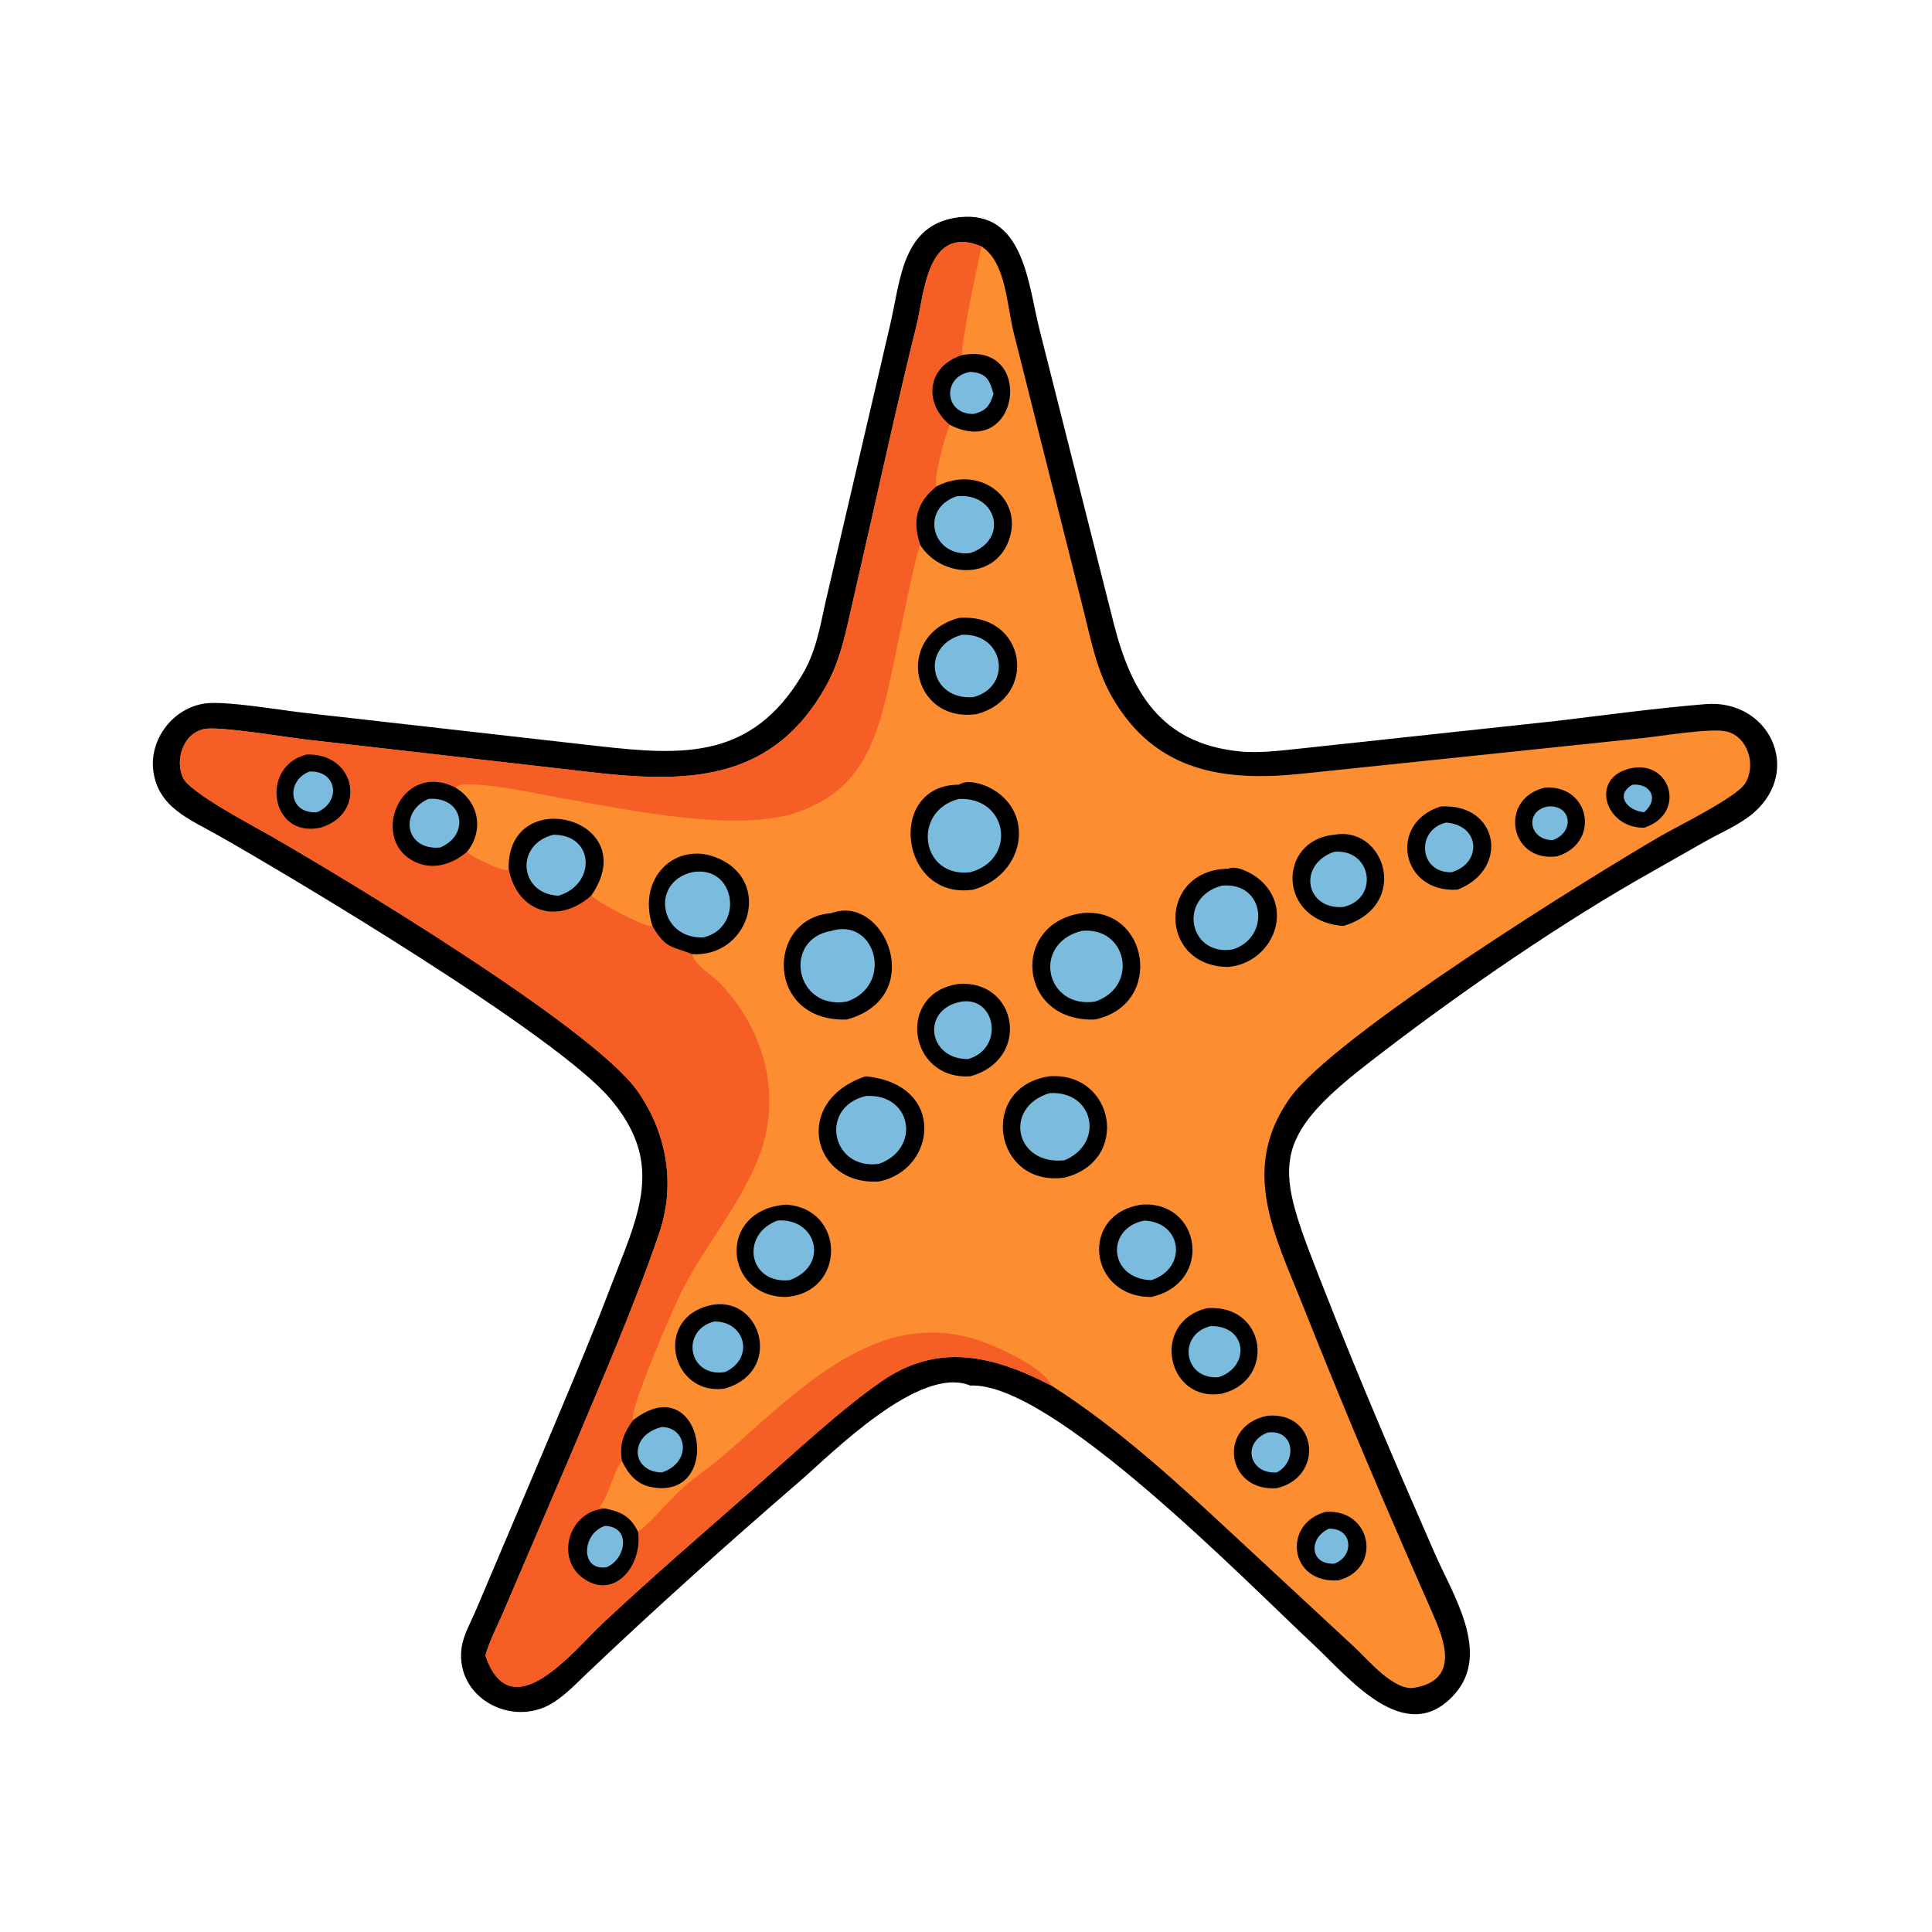 <?xml version="1.0" encoding="utf-8" ?>
<svg xmlns="http://www.w3.org/2000/svg" xmlns:xlink="http://www.w3.org/1999/xlink" width="1726" height="1726">
	<path transform="scale(3.37 3.37)" d="M254.218 57.589C271.394 55.677 272.54 75.248 275.511 87.138L295.294 165.462C299.884 183.301 307.629 197.039 328.502 199.183C334.057 199.754 339.715 198.929 345.246 198.378L412.049 191.183C425.378 189.601 438.767 187.757 452.145 186.658C468.778 185.292 477.924 203.888 465.058 215.324C461.545 218.446 456.446 220.607 452.34 222.893L433.42 233.654C409.633 247.433 383.743 265.504 362.153 282.306C335.092 303.364 338.726 310.498 351.273 342.507C360.435 365.88 370.358 388.992 380.434 411.991C385.123 422.693 395.262 438.162 385.686 449.038C372.682 463.808 357.348 444.473 348.315 436.069C330.537 419.527 278.769 366.218 257.218 367.308C243.678 361.753 220.536 385.323 211.706 392.946C192.763 409.301 174.154 426.001 155.998 443.222C152.993 446.072 149.925 449.376 146.372 451.53C135.603 458.059 120.717 450.01 122.345 436.978C122.781 433.48 124.842 429.998 126.198 426.784L143.092 386.939C148.482 374.162 153.896 361.423 159.017 348.53L165.816 331.022C171.383 316.316 173.417 305.043 161.809 291.308C147.414 274.274 77.289 232.452 57.671 221.362C50.282 217.184 41.993 214.05 40.663 204.506C39.472 195.956 45.944 187.566 54.512 186.467C59.803 185.789 73.946 188.172 80.019 188.887L158.966 197.829C181 200.286 199.279 201.349 212.689 178.85C216.312 172.771 217.358 166.288 218.867 159.511L235.986 86.064C238.769 74.094 239.159 59.403 254.218 57.589Z"/>
	<path fill="#FD8D31" transform="scale(3.37 3.37)" d="M128.679 438.854C129.843 434.72 132.026 430.714 133.69 426.744L151.444 385.252C159.251 366.672 168.271 345.946 174.752 326.903C179.159 313.954 176.797 300.279 168.956 289.184C156.929 272.165 89.535 231.76 71.235 221.298C66.674 218.69 50.301 210.101 48.515 206.191C46.3 201.344 48.619 194.222 54.327 193.23C58.309 192.538 75.213 195.312 80.239 195.943L159.41 205.008C183.62 207.554 205.326 206.532 219.076 181.689C223.022 174.56 224.443 166.481 226.263 158.63L230.959 138.031C234.847 120.83 238.661 103.575 242.918 86.464C245.024 78.004 245.663 59.265 260.185 65.329C266.746 69.516 266.869 80.971 268.774 88.397L287.296 162.02C289.244 169.794 290.747 177.7 294.78 184.737C306.318 204.874 324.863 207.248 345.284 205.09L435.232 195.685C440.299 195.173 453.658 192.907 457.726 193.917C463.485 195.348 465.613 202.997 462.601 207.725C460.243 211.426 444.677 219.051 440.304 221.589C422.184 232.106 353.665 274.442 341.87 291.207C328.523 310.18 338.108 327.74 345.485 346.332C354.151 368.169 363.222 389.841 372.623 411.367L379.697 427.504C382.7 434.386 387.272 445.297 374.948 447.426C369.533 448.362 362.597 439.929 359.11 436.705L327.814 407.663C312.391 393.306 296.527 378.648 278.702 367.308C263.115 359.278 248.666 355.809 233.635 366.23C222.889 373.68 210.985 384.81 200.988 393.604C187.077 405.84 173.076 417.862 159.555 430.535C152.284 437.349 135.402 458.902 128.679 438.854Z"/>
	<path fill="#F55E24" transform="scale(3.37 3.37)" d="M128.679 438.854C129.843 434.72 132.026 430.714 133.69 426.744L151.444 385.252C159.251 366.672 168.271 345.946 174.752 326.903C179.159 313.954 176.797 300.279 168.956 289.184C156.929 272.165 89.535 231.76 71.235 221.298C66.674 218.69 50.301 210.101 48.515 206.191C46.3 201.344 48.619 194.222 54.327 193.23C58.309 192.538 75.213 195.312 80.239 195.943L159.41 205.008C183.62 207.554 205.326 206.532 219.076 181.689C223.022 174.56 224.443 166.481 226.263 158.63L230.959 138.031C234.847 120.83 238.661 103.575 242.918 86.464C245.024 78.004 245.663 59.265 260.185 65.329C258.694 72.652 255.427 87.052 254.961 94.151C245.625 97.221 244.814 106.899 251.781 112.618C250.683 115.05 247.36 126.823 248.272 128.937C242.859 133.294 241.835 138.071 243.938 144.466C242.729 146.635 237.711 172.197 236.832 176.25C233.107 193.426 230.169 208.706 211.605 215.254C195.421 220.963 165.798 214.52 148.819 211.572C145.716 211.033 122.203 205.926 120.744 208.802C126.902 212.518 128.4 220.072 123.81 225.802C124.799 227.092 132.843 230.927 134.603 230.638L134.837 230.302C137.019 241.771 147.78 245.323 156.716 237.444C158.114 238.968 171.257 246.089 172.958 245.471C176.478 251.699 178.359 250.829 183.447 252.937C184.27 255.93 189.006 258.655 191.123 260.923C203.085 273.735 207.503 291.18 200.797 307.642C195.6 320.403 185.921 331.387 179.91 343.939C178.465 346.957 166.545 374.201 167.808 376.509C165.229 379.996 164.088 383.07 164.911 387.349C162.952 389.167 161.488 396.264 159.058 399.323L159.069 399.641L160.386 399.904C164.72 400.733 167.29 402.169 169.163 406.133C172.706 403.402 177.469 397.673 181.141 394.343C184.207 391.561 187.74 389.291 190.902 386.602C211.079 369.446 233.151 344.441 262.273 356.373C266.72 358.194 276.837 362.856 278.702 367.308C263.115 359.278 248.666 355.809 233.635 366.23C222.889 373.68 210.985 384.81 200.988 393.604C187.077 405.84 173.076 417.862 159.555 430.535C152.284 437.349 135.402 458.902 128.679 438.854Z"/>
	<path transform="scale(3.37 3.37)" d="M123.81 225.802C120.192 228.905 115.27 230.658 110.623 228.739C97.372 223.266 106.039 201.28 120.744 208.802C126.902 212.518 128.4 220.072 123.81 225.802Z"/>
	<path fill="#7BBCDE" transform="scale(3.37 3.37)" d="M113.582 211.793C122.878 211.04 124.738 221.388 116.656 224.681C107.385 225.491 105.746 215.161 113.582 211.793Z"/>
	<path transform="scale(3.37 3.37)" d="M160.386 399.904C164.72 400.733 167.29 402.169 169.163 406.133C170.345 415.432 162.49 424.4 154.345 418.198C147.229 412.78 150.881 400.54 160.386 399.904Z"/>
	<path fill="#7BBCDE" transform="scale(3.37 3.37)" d="M160.386 404.507C167.432 404.743 165.93 413.303 160.84 415.456C153.817 416.64 154.106 406.554 160.386 404.507Z"/>
	<path transform="scale(3.37 3.37)" d="M81.232 200.032C94.482 199.513 97.401 215.81 84.879 219.423C71.641 222.251 68.843 203.193 81.232 200.032Z"/>
	<path fill="#7BBCDE" transform="scale(3.37 3.37)" d="M82.067 204.52C89.593 204.287 90.343 212.812 84.001 215.317C76.422 215.821 75.722 206.921 82.067 204.52Z"/>
	<path transform="scale(3.37 3.37)" d="M172.958 245.471C168.569 231.986 180.189 222.032 191.606 228.114C204.617 235.045 197.944 253.887 183.447 252.937C178.359 250.829 176.478 251.699 172.958 245.471Z"/>
	<path fill="#7BBCDE" transform="scale(3.37 3.37)" d="M183.447 231.229C195.032 229.114 197.396 245.746 186.605 248.485C174.966 249.156 172.2 233.935 183.447 231.229Z"/>
	<path transform="scale(3.37 3.37)" d="M134.837 230.302C134.436 207.522 170.976 216.896 156.716 237.444C147.78 245.323 137.019 241.771 134.837 230.302Z"/>
	<path fill="#7BBCDE" transform="scale(3.37 3.37)" d="M146.741 221.289C157.687 221.279 158.046 234.484 148.062 237.444C137.68 237.077 136.363 223.803 146.741 221.289Z"/>
	<path transform="scale(3.37 3.37)" d="M248.272 128.937C259.864 122.951 271.645 132.32 267.345 143.497C263.287 154.044 249.351 153.017 243.938 144.466C241.835 138.071 242.859 133.294 248.272 128.937Z"/>
	<path fill="#7BBCDE" transform="scale(3.37 3.37)" d="M253.602 131.553C264.29 130.46 267.592 143.105 257.218 146.617C247.185 147.799 243.64 134.972 253.602 131.553Z"/>
	<path transform="scale(3.37 3.37)" d="M167.808 376.509C186.465 361.929 192.265 398.337 172.403 394.166C168.692 393.386 166.436 390.594 164.911 387.349C164.088 383.07 165.229 379.996 167.808 376.509Z"/>
	<path fill="#7BBCDE" transform="scale(3.37 3.37)" d="M175.458 378.289C182.179 378.368 183.539 387.689 175.458 390.334C167.325 390.219 166.529 380.489 175.458 378.289Z"/>
	<path transform="scale(3.37 3.37)" d="M254.961 94.151C274.48 90.372 270.386 122.153 251.781 112.618C244.814 106.899 245.625 97.221 254.961 94.151Z"/>
	<path fill="#7BBCDE" transform="scale(3.37 3.37)" d="M257.218 98.584C261.322 98.827 262.358 100.553 263.379 104.431C262.444 107.456 261.392 109.009 258.073 109.733C250.274 109.883 249.68 99.803 257.218 98.584Z"/>
	<path transform="scale(3.37 3.37)" d="M220.337 242.087C234.571 236.695 246.057 264.337 224.515 270.263C202.975 271.058 202.904 243.408 220.337 242.087Z"/>
	<path fill="#7BBCDE" transform="scale(3.37 3.37)" d="M220.337 246.783C232.189 243.105 237.056 261.195 224.515 265.519C210.695 267.904 207.419 248.962 220.337 246.783Z"/>
	<path transform="scale(3.37 3.37)" d="M254.218 208.023C256.404 206.512 260.392 207.787 262.506 208.89C274.603 215.202 271.686 231.897 258.073 235.831C238.43 238.855 234.863 207.989 254.218 208.023Z"/>
	<path fill="#7BBCDE" transform="scale(3.37 3.37)" d="M254.218 211.793C267.272 211.256 269.682 227.847 257.218 231.229C243.991 232.795 241.667 214.917 254.218 211.793Z"/>
	<path transform="scale(3.37 3.37)" d="M286.716 242.087C304.499 240.139 308.829 266.307 290.29 270.263C269.843 271.053 267.795 244.847 286.716 242.087Z"/>
	<path fill="#7BBCDE" transform="scale(3.37 3.37)" d="M286.716 246.783C298.801 245.49 302.05 261.574 290.29 265.519C277.21 267.497 273.392 250.215 286.716 246.783Z"/>
	<path transform="scale(3.37 3.37)" d="M229.475 285.32C251.081 287.455 248.211 310.226 233.006 313.199C215.396 314.413 209.73 291.958 229.475 285.32Z"/>
	<path fill="#7BBCDE" transform="scale(3.37 3.37)" d="M229.475 290.551C241.836 289.75 244.195 304.57 233.006 308.536C220.418 310.273 217.025 293.587 229.475 290.551Z"/>
	<path transform="scale(3.37 3.37)" d="M278.217 285.32C295.473 284.095 299.853 307.798 282.178 312.186C263.316 314.789 259.234 288.092 278.217 285.32Z"/>
	<path fill="#7BBCDE" transform="scale(3.37 3.37)" d="M278.217 289.793C289.964 289.013 292.951 303.076 282.178 307.605C268.937 308.925 265.976 293.469 278.217 289.793Z"/>
	<path transform="scale(3.37 3.37)" d="M325.556 230.302C327.808 229.278 331.813 231.475 333.529 232.844C343.52 240.808 337.282 255.342 325.556 256.34C306.916 256.153 306.956 230.547 325.556 230.302Z"/>
	<path fill="#7BBCDE" transform="scale(3.37 3.37)" d="M323.846 234.788C335.462 233.63 336.894 248.528 326.818 251.688C315.296 253.664 311.989 238.071 323.846 234.788Z"/>
	<path transform="scale(3.37 3.37)" d="M254.218 163.805C272.189 162.481 275.373 184.857 258.943 189.299C241.66 191.811 236.859 168.488 254.218 163.805Z"/>
	<path fill="#7BBCDE" transform="scale(3.37 3.37)" d="M254.961 168.287C266.149 167.698 268.61 181.915 258.073 184.807C246.411 185.755 243.759 171.423 254.961 168.287Z"/>
	<path transform="scale(3.37 3.37)" d="M208.3 319.345C224.317 320.298 224.324 342.747 208.3 343.829C192.019 343.756 189.857 320.834 208.3 319.345Z"/>
	<path fill="#7BBCDE" transform="scale(3.37 3.37)" d="M206.072 323.566C216.489 322.726 220.013 335.518 209.319 339.369C198.414 340.457 196.156 327.32 206.072 323.566Z"/>
	<path transform="scale(3.37 3.37)" d="M302.592 319.345C318.341 318.177 321.79 340.072 305.194 343.829C288.526 343.866 286.041 321.806 302.592 319.345Z"/>
	<path fill="#7BBCDE" transform="scale(3.37 3.37)" d="M303.383 323.566C313.6 324.03 314.762 336.316 305.194 339.369C293.925 339.039 292.925 325.568 303.383 323.566Z"/>
	<path transform="scale(3.37 3.37)" d="M254.218 260.832C269.91 259.811 273.26 280.946 257.218 285.32C240.632 286.406 237.547 263.035 254.218 260.832Z"/>
	<path fill="#7BBCDE" transform="scale(3.37 3.37)" d="M254.961 265.519C264.049 264.222 266.296 277.959 256.648 280.756C245.961 280.906 244.025 267.38 254.961 265.519Z"/>
	<path transform="scale(3.37 3.37)" d="M353.69 221.289C367.23 218.813 374.012 240.198 356.1 245.471C338.48 244.15 338.66 222.674 353.69 221.289Z"/>
	<path fill="#7BBCDE" transform="scale(3.37 3.37)" d="M353.69 225.802C363.729 224.935 365.661 238.305 356.1 240.434C346.144 241.246 343.812 229.245 353.69 225.802Z"/>
	<path transform="scale(3.37 3.37)" d="M320.007 346.795C335.795 345.639 338.265 366.031 323.846 369.465C309.207 371.849 304.931 350.352 320.007 346.795Z"/>
	<path fill="#7BBCDE" transform="scale(3.37 3.37)" d="M320.901 351.553C330.747 351.303 331.471 362.536 322.894 365.121C313.635 365.623 312.185 353.699 320.901 351.553Z"/>
	<path transform="scale(3.37 3.37)" d="M189.426 345.81C202.095 344.264 207.386 363.619 192.228 368.086C177.656 370.311 172.849 348.486 189.426 345.81Z"/>
	<path fill="#7BBCDE" transform="scale(3.37 3.37)" d="M189.426 350.31C197.807 350.382 199.953 360.231 192.228 363.718C182.294 365.326 180.35 352.439 189.426 350.31Z"/>
	<path transform="scale(3.37 3.37)" d="M381.943 213.792C397.351 212.902 400.265 230.436 386.409 235.831C371.33 236.875 367.895 218.105 381.943 213.792Z"/>
	<path fill="#7BBCDE" transform="scale(3.37 3.37)" d="M383.387 218.059C392.487 218.77 392.912 228.856 384.802 231.229C376.13 231.467 375.25 219.935 383.387 218.059Z"/>
	<path transform="scale(3.37 3.37)" d="M335.987 375.31C349.382 374.117 351.073 391.56 338.494 394.505C325.002 395.546 322.662 377.936 335.987 375.31Z"/>
	<path fill="#7BBCDE" transform="scale(3.37 3.37)" d="M335.987 379.776C343.115 378.749 344.033 387.391 338.494 390.334C331.336 390.898 328.983 382.608 335.987 379.776Z"/>
	<path transform="scale(3.37 3.37)" d="M409.503 208.802C421.599 207.954 424.356 223.488 412.779 227.01C400.21 228.762 397.155 211.746 409.503 208.802Z"/>
	<path fill="#7BBCDE" transform="scale(3.37 3.37)" d="M410.369 213.792C416.604 213.292 417.502 220.572 411.682 222.692C405.388 222.866 403.965 214.971 410.369 213.792Z"/>
	<path transform="scale(3.37 3.37)" d="M351.509 400.782C363.61 399.999 366.545 415.826 354.825 418.946C341.645 419.89 339.897 403.753 351.509 400.782Z"/>
	<path fill="#7BBCDE" transform="scale(3.37 3.37)" d="M352.292 405.258C358.624 405.033 359.119 412.574 353.69 414.528C347.125 414.8 346.894 407.664 352.292 405.258Z"/>
	<path transform="scale(3.37 3.37)" d="M432.748 203.591C443.007 201.734 447.103 215.722 435.865 219.423C425.245 219.591 421.212 205.704 432.748 203.591Z"/>
	<path fill="#7BBCDE" transform="scale(3.37 3.37)" d="M432.748 208.023C437.64 207.603 439.89 211.851 435.865 215.317C431.352 214.911 428.02 210.741 432.748 208.023Z"/>
</svg>
